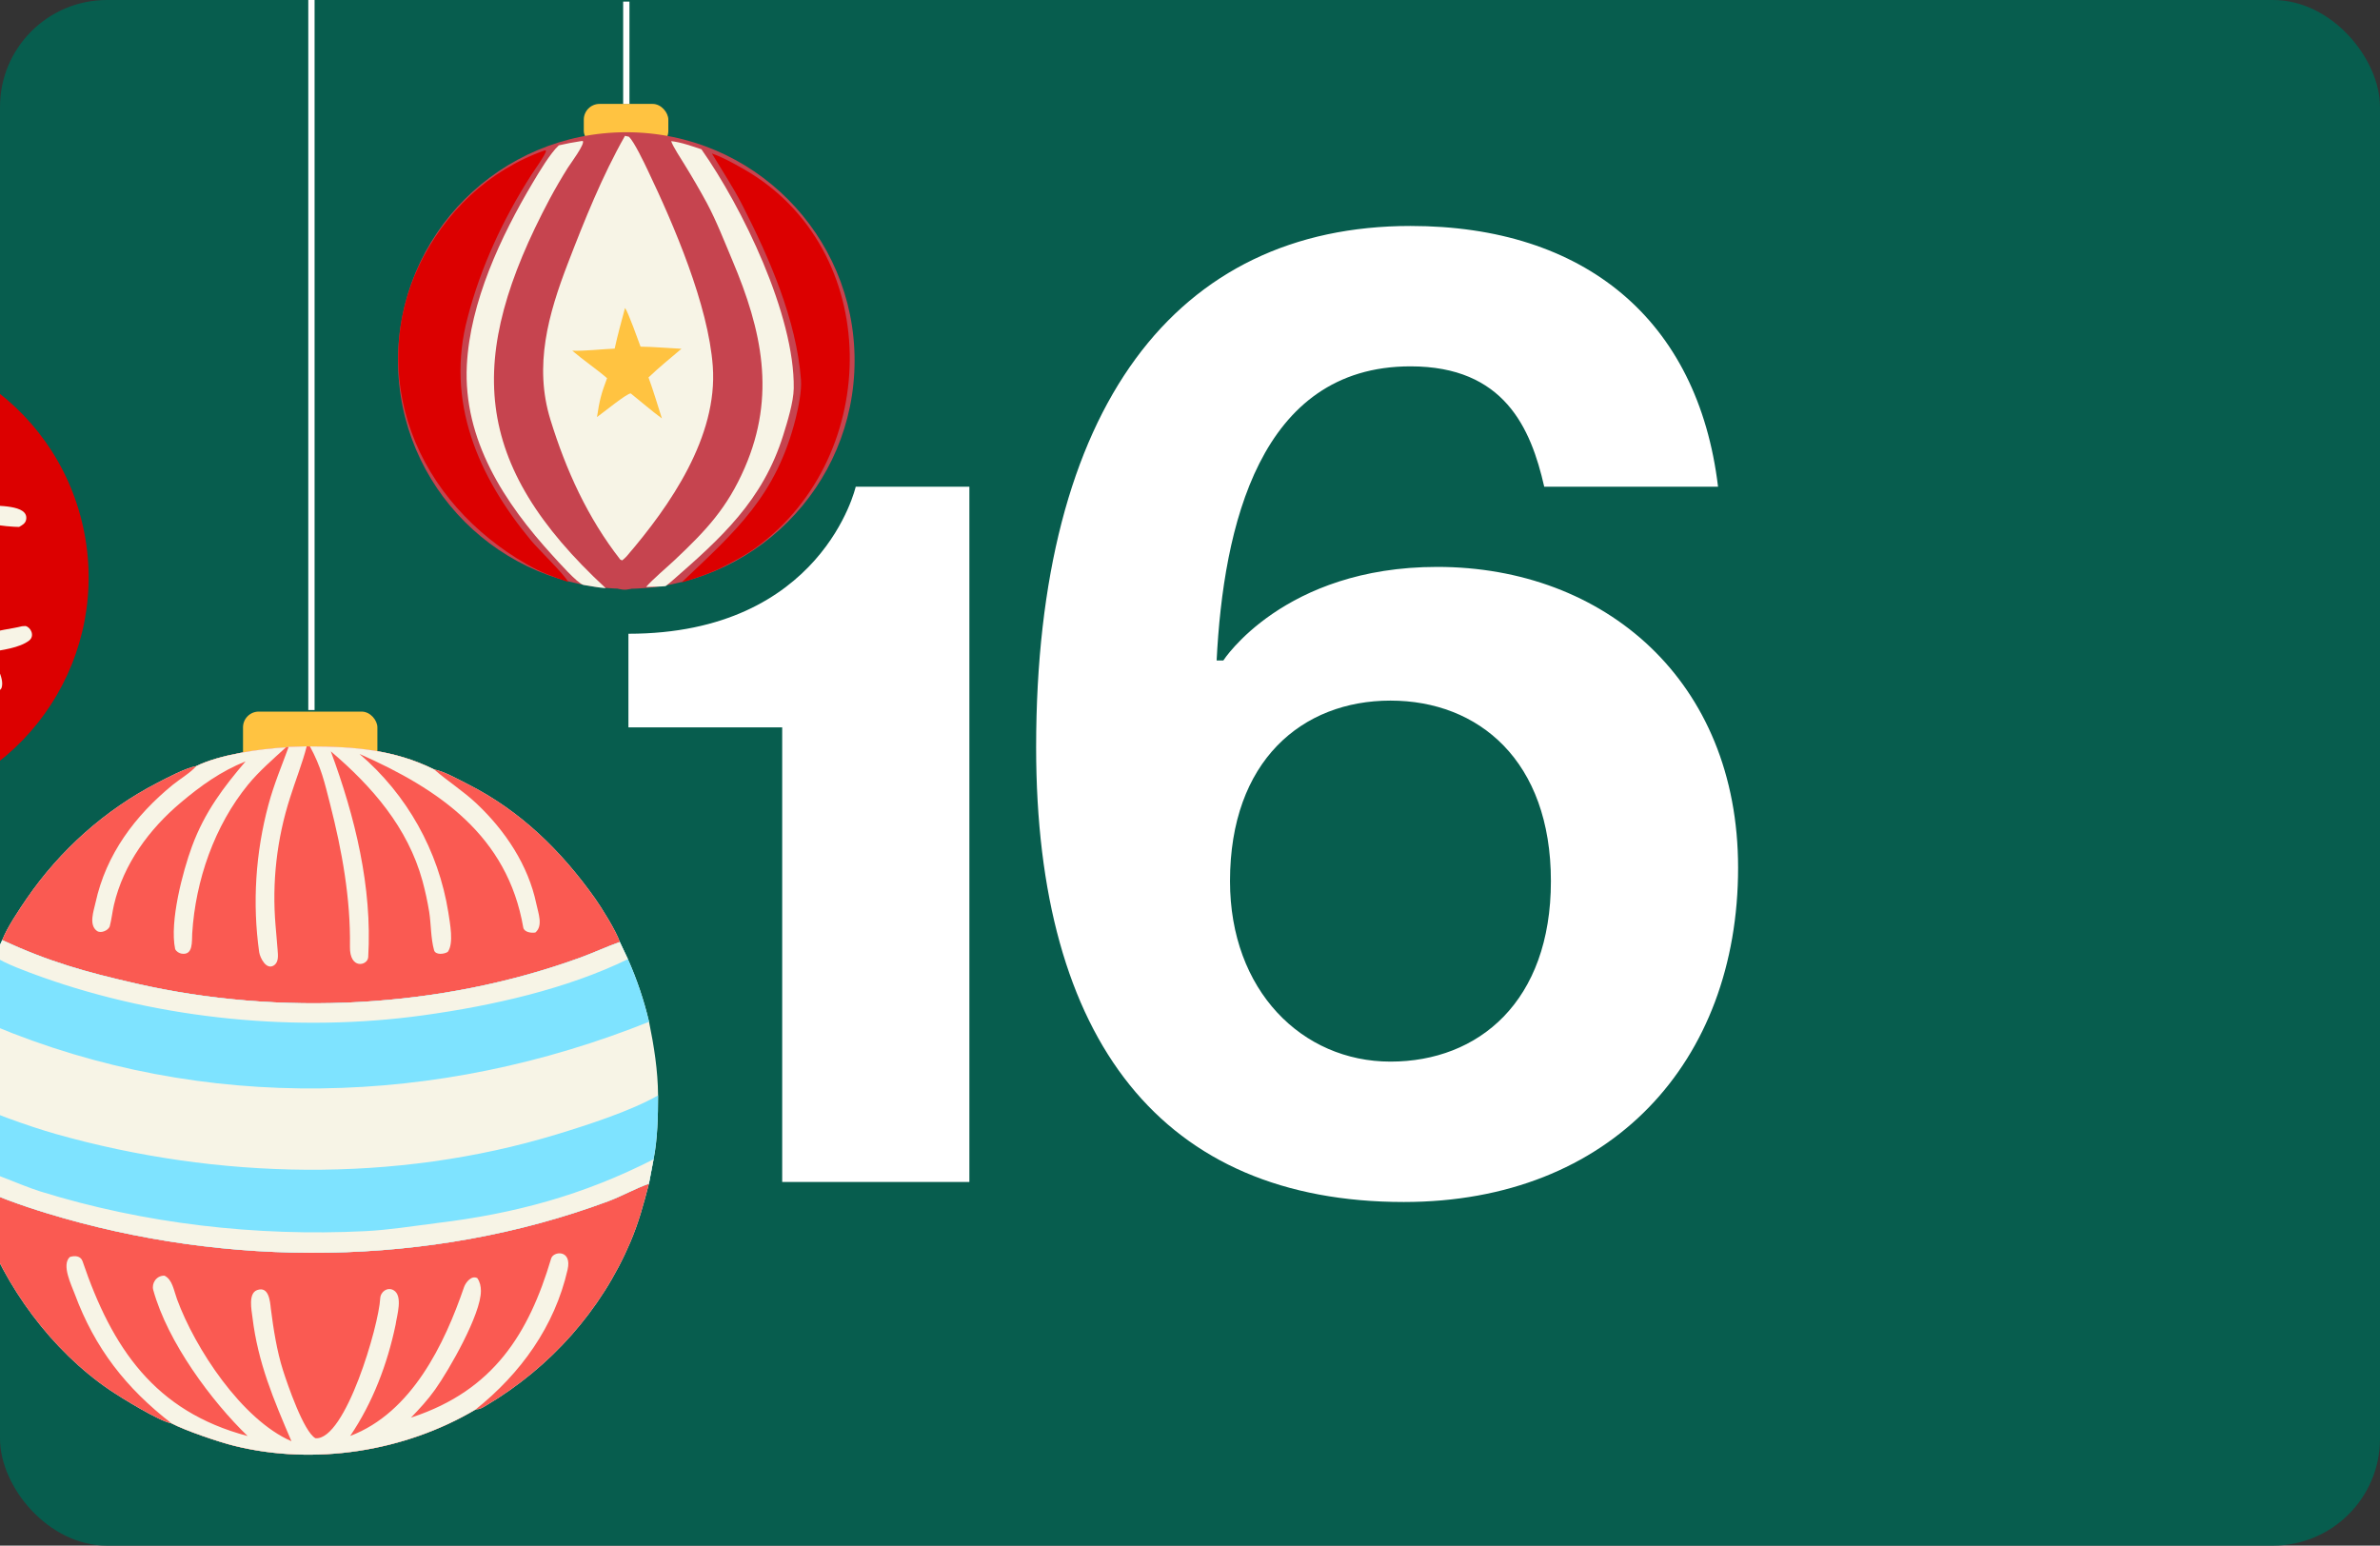 <?xml version="1.0" encoding="UTF-8"?> <svg xmlns="http://www.w3.org/2000/svg" width="445" height="289" viewBox="0 0 445 289" fill="none"><rect x="0" y="0" width="445" height="289" fill="#333333" stroke="none"/><g clip-path="url(#clip0_162_3010)"><rect width="445" height="289" rx="20" fill="#075D4E"></rect><path d="M181.25 91V221H146.25V136H117.5V118.5C153.75 118.5 160 91 160 91H181.25ZM321.23 91H288.73C286.23 80 281.23 68.5 263.73 68.5C235.48 68.5 228.73 98.5 227.48 123.5H228.73C228.73 123.5 239.98 106 268.73 106C299.98 106 324.98 127.25 324.98 162.25C324.98 198.5 301.23 224.75 262.48 224.75C217.48 224.75 193.73 194.75 193.73 139.75C193.73 76 219.98 42.25 263.73 42.25C296.23 42.25 317.48 59.75 321.23 91ZM229.98 164.75C229.98 185.25 243.48 198.5 259.98 198.5C276.48 198.5 289.98 187.25 289.98 164.75C289.98 142.25 276.48 131 259.98 131C243.48 131 229.98 142.25 229.98 164.75Z" fill="white"></path><rect x="45.437" y="133.056" width="25.125" height="12.112" rx="2.944" fill="#FFC341"></rect><rect x="109.156" y="19.429" width="15.805" height="7.976" rx="2.944" fill="#FFC341"></rect><path d="M57.342 139.552L57.945 139.566C66.106 139.59 73.675 140.15 81.165 143.867C82.93 144.178 85.694 145.727 87.373 146.574C97.289 151.575 104.882 159.016 111.26 167.985C112.397 169.583 115.268 174.162 115.892 176.136L117.406 179.34C119.085 183.113 120.407 187.034 121.356 191.053C122.289 195.624 123.006 200.139 123.043 204.823C123.041 208.577 122.944 213.074 122.198 216.763L121.332 221.327C120.346 225.149 119.425 228.57 117.866 232.238C112.42 245.049 102.858 255.715 90.901 262.799C90.15 263.244 89.797 263.488 88.936 263.543C75.662 271.416 58.815 274.069 43.758 270.328C40.864 269.609 34.637 267.496 32.047 266.124C29.916 265.837 22.576 261.302 20.546 259.923C9.704 252.562 0.888 240.617 -3.447 228.288C-4.14 226.315 -5.127 223.367 -5.503 221.334L-6.246 217.936C-6.958 214.869 -7.207 208.629 -7.201 205.404C-7.196 199.212 -6.525 195.927 -5.088 190.086C-3.865 185.811 -3.013 182.875 -0.996 178.848L0.417 175.784C1.237 173.555 3.652 169.962 5.032 167.958C11.248 158.935 19.648 151.421 29.39 146.391C31.23 145.441 34.672 143.6 36.703 143.242C41.091 141.074 48.614 140.015 53.46 139.742L53.97 139.653L57.342 139.552Z" fill="#F7F4E6"></path><path d="M57.342 139.552L57.945 139.566C66.106 139.59 73.675 140.15 81.165 143.867C82.93 144.178 85.693 145.727 87.373 146.574C97.289 151.575 104.881 159.016 111.26 167.985C112.397 169.583 115.268 174.162 115.892 176.136C113.504 176.973 110.952 178.163 108.528 179.046C82.421 188.55 52.44 190.072 25.407 183.895C15.899 181.722 9.168 179.833 0.417 175.784C1.237 173.555 3.652 169.962 5.032 167.958C11.248 158.935 19.648 151.421 29.39 146.391C31.23 145.441 34.672 143.6 36.703 143.242C41.091 141.074 48.614 140.015 53.46 139.742L53.969 139.653L57.342 139.552Z" fill="#FA5A52"></path><path d="M57.945 139.565C66.106 139.589 73.675 140.15 81.165 143.867C83.788 146.131 86.635 147.913 89.167 150.311C94.484 155.347 98.778 161.772 100.285 169.02C100.63 170.68 101.593 173.117 100.101 174.36C99.335 174.503 97.988 174.299 97.835 173.416C94.869 156.284 82.16 147.582 67.211 140.97C76.097 148.563 81.988 159.073 83.829 170.616C84.135 172.656 84.884 176.406 83.725 177.985C83.022 178.439 81.416 178.6 81.158 177.667C80.53 175.396 80.616 172.882 80.252 170.522C79.934 168.566 79.514 166.628 78.995 164.717C76.233 154.684 69.566 147.052 61.851 140.48C66.375 152.708 69.625 165.86 68.846 178.978C68.751 180.565 65.356 181.364 65.431 176.998C65.566 167.997 63.947 159.074 61.729 150.382C60.653 146.166 60.034 143.38 57.945 139.565Z" fill="#F7F4E6"></path><path d="M36.704 143.242C41.092 141.074 48.614 140.014 53.461 139.741C51.093 141.912 48.428 144.207 46.393 146.696C40.093 154.404 36.559 164.614 35.941 174.493C35.846 176.003 36.165 178.662 33.957 178.314C33.515 178.244 32.959 177.928 32.748 177.454C31.672 172.312 34.189 162.901 35.883 158.296C38.28 151.785 41.845 147.142 45.914 142.365C41.294 144.222 37.597 146.871 33.803 150.065C27.882 155.051 23.092 161.561 21.306 169.193C20.993 170.536 20.867 171.926 20.512 173.242C20.177 174.037 18.814 174.566 18.125 174.066C16.551 172.925 17.531 170.295 17.86 168.781C19.826 159.738 25.253 152.506 32.299 146.747C33.557 145.719 35.697 144.438 36.704 143.242Z" fill="#F7F4E6"></path><circle cx="117.104" cy="67.41" r="42.684" fill="#C6444F"></circle><path d="M53.97 139.653L57.343 139.552C56.622 142.467 55.169 146.157 54.242 149.126C51.751 156.857 50.828 165.006 51.526 173.098C51.641 174.601 51.801 176.129 51.906 177.609C51.979 178.631 52.152 179.92 51.186 180.527C49.795 181.402 48.646 179.143 48.465 178.061C47.163 168.9 47.786 159.4 50.192 150.468C51.254 146.53 52.64 143.318 53.97 139.653Z" fill="#F7F4E6"></path><path d="M-5.502 221.333C-1.383 223.507 4.076 225.413 8.673 226.821C42.424 237.158 80.467 236.959 113.672 224.624C116.278 223.655 118.72 222.246 121.332 221.326C120.346 225.148 119.426 228.569 117.867 232.237C112.42 245.048 102.859 255.714 90.902 262.798C90.15 263.243 89.797 263.487 88.936 263.542C75.663 271.415 58.815 274.068 43.758 270.327C40.864 269.608 34.638 267.495 32.048 266.124C29.916 265.836 22.576 261.301 20.546 259.922C9.704 252.561 0.889 240.616 -3.446 228.287C-4.139 226.315 -5.126 223.366 -5.502 221.333Z" fill="#FA5A52"></path><path d="M76.847 265.064L77.087 264.986C92.314 259.939 98.882 249.322 103.056 235.305C103.471 233.914 106.991 233.6 106.125 237.402C103.706 248.012 97.355 256.812 88.935 263.542C75.662 271.416 58.814 274.069 43.757 270.328C40.863 269.609 34.636 267.495 32.047 266.124C23.55 259.536 17.743 252.113 13.975 241.952C13.351 240.27 11.46 236.489 13.057 235.035C13.943 234.737 15.085 234.798 15.436 235.829C20.945 252.038 28.907 263.901 46.296 268.508C39.605 262.047 31.341 250.983 28.649 241.186C28.326 240.009 29.183 238.491 30.755 238.525C32.245 239.267 32.473 241.218 33.092 242.909C36.466 252.126 45.229 265.466 54.492 269.479C51.148 261.644 48.231 254.846 47.197 246.271C47.041 244.974 46.374 241.838 48.069 241.224C50.268 240.426 50.494 243.307 50.641 244.694C51.116 248.458 51.771 252.64 52.918 256.233C53.687 258.643 56.778 267.748 58.988 268.924C64.587 269.364 70.839 247.806 71.087 242.803C71.152 241.488 72.458 240.609 73.569 241.234C75.418 242.273 74.185 246.054 73.971 247.672C72.447 255.013 69.697 262.266 65.477 268.493C76.998 264.138 83.133 251.264 86.758 240.683C87.061 239.797 88.165 238.386 89.251 238.991C89.748 239.73 89.914 240.487 89.918 241.376C89.934 245.734 83.991 256.123 81.341 259.84C79.992 261.733 78.461 263.4 76.847 265.064Z" fill="#F7F4E6"></path><path d="M123.043 204.823C123.041 208.577 122.944 213.074 122.198 216.764L121.332 221.327C118.72 222.247 116.278 223.656 113.671 224.625C80.466 236.96 42.423 237.159 8.672 226.823C4.075 225.414 -1.384 223.508 -5.503 221.334L-6.246 217.937C-6.958 214.869 -7.207 208.63 -7.201 205.405C-2.657 207.746 5.589 210.666 10.457 212.041C40.704 220.584 73.948 221.288 104.131 212.091C109.814 210.36 117.844 207.778 123.043 204.823Z" fill="#7EE3FF"></path><path d="M-6.247 217.937C-2.842 218.487 3.772 221.605 7.518 222.77C26.985 228.823 47.897 231.215 68.243 230.204C72.77 229.979 77.311 229.238 81.802 228.673C96.302 226.921 109.132 223.43 122.198 216.764L121.331 221.327C118.719 222.247 116.277 223.656 113.67 224.625C80.466 236.96 42.423 237.159 8.671 226.823C4.074 225.414 -1.385 223.508 -5.503 221.334L-6.247 217.937Z" fill="#F7F4E6"></path><path d="M0.417 175.784C9.168 179.834 15.899 181.722 25.407 183.895C52.441 190.072 82.421 188.551 108.529 179.046C110.953 178.163 113.505 176.973 115.892 176.137L117.407 179.341C119.085 183.114 120.408 187.035 121.356 191.053C120.211 191.509 119.062 191.956 117.91 192.393C78.013 207.445 34.074 207.754 -5.088 190.086C-3.865 185.811 -3.013 182.875 -0.995 178.849L0.417 175.784Z" fill="#7EE3FF"></path><path d="M0.417 175.784C9.169 179.834 15.899 181.722 25.407 183.895C52.441 190.072 82.421 188.551 108.529 179.046C110.953 178.163 113.505 176.973 115.892 176.137L117.407 179.341C105.985 184.921 92.054 188.054 79.138 189.842C55.669 193.09 30.096 190.646 7.706 182.642C5.466 181.841 0.66 180.095 -0.995 178.849L0.417 175.784Z" fill="#F7F4E6"></path><path d="M-36.894 65.245C-13.187 59.87 10.36 74.838 15.553 98.586C20.747 122.334 5.597 145.765 -18.189 150.776C-41.72 155.733 -64.843 140.783 -69.98 117.291C-75.117 93.8 -60.345 70.562 -36.894 65.245Z" fill="#DC0000"></path><path d="M-39.15 78.756C-37.313 79.077 -35.738 81.33 -34.44 82.682C-32.165 85.05 -30.006 87.473 -27.631 89.753C-26.188 88.234 -19.24 80.058 -18.906 80.021C-11.749 79.23 -24.755 91.847 -25.671 93.001C-25.778 96.943 -25.746 100.888 -25.576 104.829C-22.781 103.009 -19.111 100.825 -16.508 98.878C-16.207 97.042 -12.566 86.094 -11.596 84.827C-10.398 84.188 -8.852 84.846 -8.892 85.546C-9.075 88.783 -11.947 96.179 -12.819 98.951C-10.745 99.726 -1.658 102.537 -0.483 103.978C-0.095 104.454 -0.093 104.816 -0.178 105.399C-0.54 105.927 -1.266 106.54 -1.917 106.374C-6.169 105.289 -10.69 103.541 -14.806 102.087C-17.577 103.764 -20.976 106.191 -23.73 108.047C-20.974 110.029 -17.945 111.568 -15.093 113.54C-13.537 112.976 -2.332 109.273 -1.261 109.666C-0.746 109.855 -0.342 110.29 -0.13 110.783C0.044 111.189 -0.008 111.635 -0.242 112.012C-1.404 113.89 -10.642 115.984 -13.187 116.567C-12.354 119.408 -8.572 127.13 -8.511 128.928C-8.765 129.645 -8.858 129.632 -9.462 130.082C-10.746 130.27 -11.575 129.325 -12.096 128.245C-13.846 124.613 -16.067 120.31 -17.116 116.447C-20.058 114.373 -22.662 112.946 -25.805 111.186C-25.484 114.757 -25.35 119.808 -25.342 123.391C-22.544 126.967 -19.176 130.247 -16.154 133.653C-15.415 137.177 -18.508 136.23 -20.244 134.268C-22.442 131.784 -24.634 129.328 -26.806 126.818C-29.232 129.481 -31.588 132.254 -34.022 134.912C-34.993 135.972 -35.746 136.573 -37.171 135.927C-39.006 133.618 -30.76 125.686 -28.933 123.76C-28.924 119.744 -28.989 115.728 -29.128 111.714C-32.443 113.591 -34.487 114.911 -38.026 116.619C-38.587 119.132 -40.815 127.974 -42.094 129.718C-47.369 133.162 -42.152 118.344 -41.822 117.168C-43.861 116.385 -52.71 113.621 -53.398 112.708C-58.665 105.719 -41.514 113.543 -39.892 114.235C-37.617 112.319 -32.628 109.81 -29.782 108.171C-33.099 106.253 -36.574 104.474 -39.938 102.572C-44.533 103.448 -48.781 105.386 -53.344 106.12C-54.196 106.258 -55.01 104.894 -54.93 103.978C-54.584 103.407 -54.116 102.89 -53.479 102.676C-49.95 101.49 -45.911 100.462 -42.337 99.412C-42.744 95.144 -44.737 90.802 -45.022 86.64C-45.064 86.033 -44.608 85.575 -44.125 85.248C-42.498 85.175 -41.8 86.628 -41.408 88.022C-40.367 91.713 -39.379 95.625 -38.563 99.36C-35.405 100.942 -32.261 102.549 -29.13 104.183C-29.164 100.61 -29.279 96.733 -28.908 93.191C-32.475 89.853 -36.465 85.505 -39.752 81.822C-40.306 81.201 -40.551 80.653 -40.423 79.834C-40.025 79.185 -39.805 79.127 -39.15 78.756Z" fill="#F7F4E6"></path><path d="M108.583 26.395L108.956 26.355C109.471 26.835 106.663 30.595 106.17 31.367C104.984 33.258 103.862 35.187 102.803 37.152C86.956 66.977 88.148 86.75 113.262 109.981C111.979 109.887 110.394 109.585 109.098 109.373C107.989 109.123 104.26 104.899 103.364 103.922C94.335 94.067 86.576 82.218 87.29 68.265C87.893 56.489 93.629 44.206 99.618 34.153C100.795 32.177 102.892 28.642 104.487 27.176C105.955 26.837 107.093 26.625 108.583 26.395Z" fill="#F7F4E6"></path><path d="M-2.495 86.119C2.584 86.33 -1.582 91.767 -2.661 94.397C-0.694 94.686 5.421 94.275 4.886 97.164C4.753 97.883 4.135 98.207 3.564 98.526C1.975 98.534 -7.175 97.873 -6.62 95.062C-6.225 93.061 -3.974 87.478 -2.495 86.119Z" fill="#F7F4E6"></path><path d="M4.117 117.093C4.332 117.08 4.547 117.066 4.762 117.053C5.765 117.269 6.543 118.899 5.466 119.754C3.704 121.151 0.196 121.588 -1.926 121.921C-1.212 123.697 0.903 126.623 0.307 128.58C0.145 129.11 -0.713 129.42 -1.223 129.644C-2.978 128.781 -4.227 124.855 -5.13 123.111C-7.669 118.213 0.491 118.048 4.117 117.093Z" fill="#F7F4E6"></path><path d="M116.857 25.399L117.599 25.569C118.586 26.527 120.439 30.422 121.097 31.802C126.019 42.112 132.438 57.038 133.273 68.481C134.235 81.662 125.301 94.555 117.161 104.023C116.867 104.343 116.674 104.5 116.34 104.782L115.984 104.64C109.863 96.81 105.825 87.903 102.911 78.456C99.806 68.389 102.509 58.784 106.158 49.292C109.246 41.26 112.594 32.906 116.857 25.399Z" fill="#F7F4E6"></path><path d="M116.862 57.585C117.435 58.289 119.339 63.668 119.768 64.815C122.084 64.839 125.031 65.101 127.419 65.213C125.231 67.075 123.349 68.583 121.254 70.575C122.11 72.867 122.988 75.862 123.759 78.235C122.016 76.973 119.672 74.958 117.937 73.562C117.221 73.524 112.754 77.185 111.625 77.979C112.087 74.897 112.395 73.651 113.506 70.715C111.411 68.908 109.127 67.394 107.002 65.576C109.368 65.658 112.445 65.286 114.929 65.185C115.446 62.768 116.217 59.988 116.862 57.585Z" fill="#FFC341"></path><path d="M119.248 25.571L123.452 25.953C128.067 30.82 132.912 41.871 135.58 48.176C141.027 61.047 143.885 74.143 138.127 87.576C136.911 90.382 135.354 93.026 133.49 95.451C131.493 98.067 120.61 109.099 117.916 110.071C116.886 110.443 115.832 110.251 114.884 109.739C112.893 108.662 111.196 106.601 109.638 104.977C103.462 98.535 97.637 91.55 95.178 82.778C91.502 69.667 94.679 57.493 100.112 45.486C101.881 41.577 103.722 37.752 105.835 34.018C107.484 31.305 109.291 28.323 111.189 25.795L115.334 25.703C109.395 37.32 103.527 50.399 100.998 63.308C98.584 75.626 105.194 88.89 111 99.43C112.159 101.535 114.636 104.651 116.108 106.693C126.591 95.632 136.423 80.861 133.827 64.83C132.118 54.281 127.817 44.118 123.484 34.416C122.191 31.52 120.53 28.642 119.325 25.759L119.248 25.571Z" fill="#C6444F"></path><path d="M101.869 28.114L102.111 28.196C101.977 28.969 99.886 31.852 99.328 32.725C94.063 40.958 89.892 49.93 87.439 59.351C83.246 75.002 89.367 89.109 99.267 101.029C100.75 102.814 105.38 107.243 106.263 108.831C102.998 107.69 101.426 107.166 98.383 105.452C88.697 99.874 80.728 91.305 76.898 80.701C73.213 70.599 73.724 59.443 78.314 49.72C83.124 39.672 91.299 31.838 101.869 28.114Z" fill="#DC0000"></path><path d="M133.109 28.696C135.17 29.425 137.132 30.523 139.035 31.607C165.206 46.526 164.994 85.159 141.385 102.369C139.21 103.955 136.854 105.143 134.436 106.375C132.054 107.461 129.905 108.172 127.426 108.916C137.57 99.292 145.159 92.709 148.792 78.166C149.278 76.221 149.92 73.093 149.764 71.018C148.918 59.797 143.864 48.276 138.815 38.379C137.059 34.938 134.994 31.877 133.109 28.696Z" fill="#DC0000"></path><path d="M125.496 26.391C127.351 26.592 129.364 27.322 131.15 27.914C138.734 38.685 148.612 58.89 148.409 72.626C148.372 75.162 147.221 78.884 146.446 81.367C142.614 93.637 134.815 100.615 125.54 108.714L124.445 109.602C123.336 109.701 121.937 109.714 120.803 109.749C121.997 108.343 124.644 106.134 126.112 104.749C131.998 99.201 135.971 95.012 139.252 87.448C145.12 73.92 142.46 61.77 136.964 48.754C135.492 45.267 133.94 41.266 132.141 37.918C130.831 35.51 129.455 33.138 128.013 30.806C127.454 29.884 125.721 27.245 125.496 26.391Z" fill="#F7F4E6"></path><path d="M58.23 132.762V0" stroke="white" stroke-width="1.177"></path><path d="M117.104 19.428V0.294" stroke="white" stroke-width="1.177"></path></g><defs><clipPath id="clip0_162_3010"><rect width="445" height="289" rx="20" fill="white"></rect></clipPath></defs></svg> 